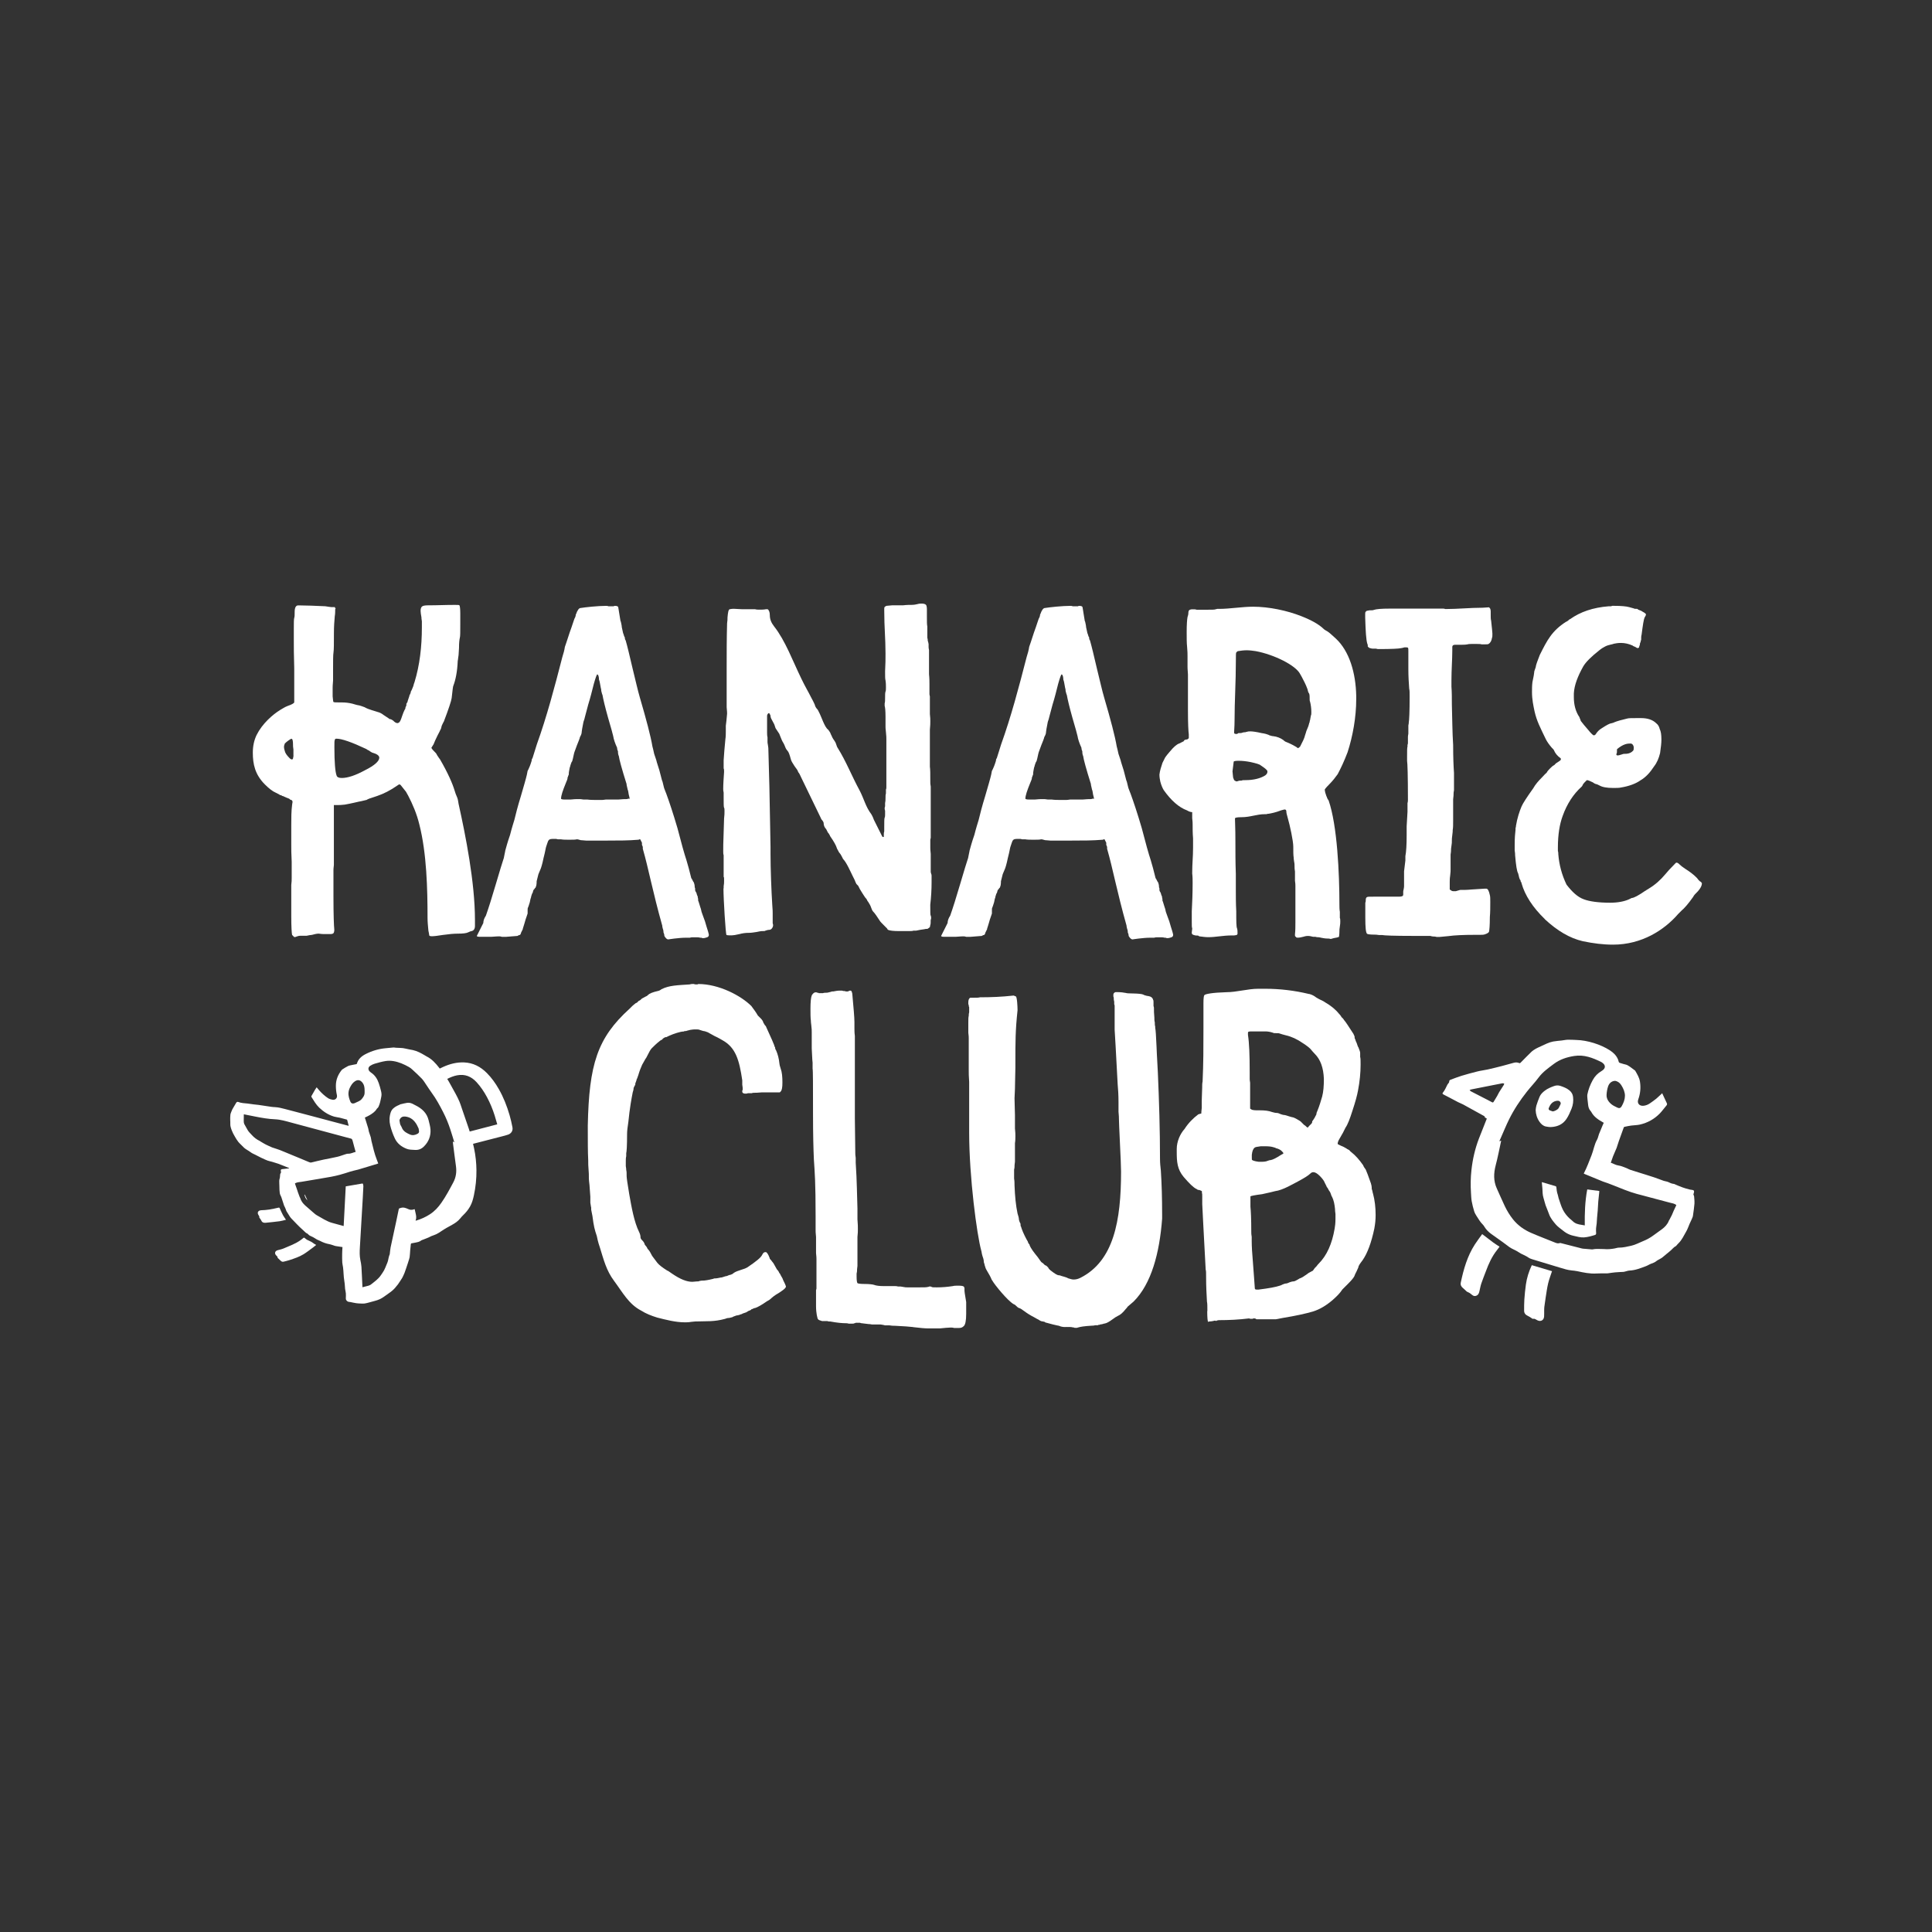 <?xml version="1.0" encoding="UTF-8"?>
<svg id="Layer_1" data-name="Layer 1" xmlns="http://www.w3.org/2000/svg" viewBox="0 0 500 500">
  <rect x="0" y="0" width="500" height="500" fill="#333333" stroke="none"/>
  <defs>
    <style>
      .cls-1 {
        fill: #fff;
      }
    </style>
  </defs>
  <g id="BUu7yB.tif">
    <g>
      <path class="cls-1" d="M88.62,322.74c-.59-.09-1.16-.17-1.73-.26-.11-.02-.22-.05-.32-.08-.43-.13-.85-.32-1.29-.4-.87-.16-1.68-.44-2.45-.86-.3-.16-.65-.24-.93-.43-.56-.38-1.14-.69-1.76-.95-.04-.02-.07-.06-.11-.08-.27-.19-.45-.51-.8-.58-.03,0-.05-.04-.07-.06-.53-.49-1.07-.98-1.59-1.48-.53-.51-1.04-1.04-1.54-1.57-.36-.38-.75-.72-1.03-1.16-.28-.45-.58-.9-.85-1.36-.1-.16-.13-.36-.2-.53-.09-.21-.18-.42-.27-.63-.04-.09-.11-.16-.14-.25-.21-.64-.42-1.29-.63-1.93-.07-.2-.12-.42-.23-.6-.3-.48-.31-1.01-.35-1.54-.03-.36-.02-.73-.03-1.1,0-.2,0-.4-.02-.6-.03-.45-.04-.9.11-1.35.1-.31.06-.66.11-.99.03-.16.12-.32.18-.47.02,0,.04.01.07.02-.03-.17-.07-.34-.08-.52-.03-.28.09-.38.37-.41.59-.05,1.19-.13,1.78-.2,0-.03,0-.06,0-.08-.46-.19-.92-.38-1.38-.56-.47-.19-.95-.39-1.43-.56-.53-.18-1.06-.34-1.6-.5-.39-.11-.8-.18-1.18-.32-.47-.17-.93-.4-1.39-.61-.11-.05-.22-.09-.32-.15-.5-.26-1.01-.51-1.51-.77-.38-.19-.79-.35-1.11-.6-.62-.49-1.38-.77-1.92-1.37-.41-.45-.9-.84-1.29-1.31-.36-.44-.65-.94-.93-1.43-.29-.5-.58-1.02-.78-1.56-.21-.58-.43-1.17-.38-1.81.02-.27-.02-.54-.02-.8,0-.47-.02-.95.04-1.42.04-.33.19-.65.31-.97.06-.16.13-.33.21-.48.25-.45.52-.89.78-1.33.06-.11.14-.21.19-.32.09-.19.33-.32.52-.24.8.32,1.65.33,2.49.42.5.05,1,.14,1.51.21.43.05.86.08,1.28.14,1.11.16,2.22.34,3.34.5.32.05.65.06.97.08.86.05,1.7.26,2.53.48,1.42.36,2.84.75,4.27,1.12,1.29.34,2.57.68,3.86,1.02,1.16.31,2.33.62,3.49.93,1.57.42,3.14.84,4.72,1.25.04,0,.08.01.15.02-.13-.51-.26-1.01-.39-1.5-.01-.05-.08-.1-.13-.11-.6-.17-1.2-.34-1.8-.48-.49-.11-1-.15-1.47-.29-1.47-.44-2.72-1.25-3.83-2.3-.84-.81-1.41-1.81-2.02-2.78-.04-.06-.04-.18,0-.24.3-.54.6-1.07.91-1.6.13-.22.28-.42.44-.66.2.24.38.47.57.69.7.81,1.48,1.53,2.37,2.12.33.21.74.34,1.14.41.79.13,1.33-.46,1.15-1.23-.18-.79-.26-1.59-.26-2.4,0-1.56.57-2.9,1.53-4.09.03-.04.06-.08.1-.1.5-.31.99-.64,1.52-.9.33-.16.72-.19,1.08-.28.06-.02.12-.03.19-.04.28-.05.56-.1.84-.16.06-.01.16-.06.17-.11.34-1.2,1.19-1.95,2.24-2.49,1.63-.84,3.36-1.36,5.19-1.53.67-.06,1.35-.14,2.02-.19.21-.02.42.04.63.06.83.07,1.67,0,2.49.22.64.17,1.3.25,1.94.39,1.1.24,2.08.77,3.04,1.34.16.1.32.21.49.29,1.37.68,2.36,1.78,3.27,2.96.04.06.09.11.14.19.28-.13.56-.27.84-.4,1.74-.79,3.54-1.27,5.47-1.19,2.36.1,4.28,1.12,5.91,2.77,1.21,1.22,2.2,2.61,3.05,4.1,1.23,2.14,2.12,4.42,2.81,6.79.3,1.03.54,2.09.74,3.14.16.84-.28,1.58-1.1,1.88-.56.2-1.15.34-1.73.49-.94.25-1.89.49-2.83.73-.94.24-1.89.49-2.83.73-.56.15-1.12.29-1.71.44.1.42.19.82.28,1.23.39,1.85.58,3.72.6,5.61.02,2.19-.2,4.35-.66,6.49-.22,1.02-.49,2.02-1.01,2.92-.47.82-1.07,1.56-1.77,2.22-.27.26-.52.54-.75.83-.58.72-1.32,1.22-2.11,1.66-.95.52-1.9,1.03-2.8,1.65-.41.28-.82.55-1.27.77-.42.21-.88.33-1.32.51-.26.11-.49.27-.75.37-.48.2-.98.39-1.46.58-.12.05-.26.07-.35.14-.47.4-1.05.48-1.62.6-.29.06-.58.11-.87.16-.15.02-.22.09-.24.24-.05.51-.12,1.01-.16,1.52-.05.61-.06,1.23-.15,1.84-.06.39-.22.77-.34,1.16-.02.06-.03.12-.05.18-.17.5-.33,1-.5,1.5-.13.39-.27.78-.41,1.17-.03.08-.06.16-.1.24-.17.37-.31.75-.52,1.1-.34.57-.73,1.12-1.1,1.68-.14.2-.32.38-.47.57-.42.57-.94,1.03-1.5,1.45-.53.4-1.08.75-1.61,1.15-.73.54-1.53.89-2.41,1.11-.46.12-.92.26-1.38.38-.41.11-.82.23-1.23.29-.34.05-.7.02-1.05.01-.39-.01-.78-.03-1.17-.09-.49-.07-.98-.19-1.47-.29-.08-.02-.16-.03-.23-.03-.39,0-.69-.19-.89-.52-.07-.12-.08-.3-.08-.45,0-.41.05-.83.01-1.23-.03-.4-.15-.78-.2-1.18-.05-.44-.06-.88-.1-1.32-.02-.27-.07-.54-.11-.8-.2-1.14-.17-2.31-.32-3.46-.05-.42-.18-.83-.2-1.25-.04-.75-.04-1.49-.03-2.24,0-.58.05-1.16.08-1.76ZM94.43,289.25c.03.09.06.18.09.27.26.82.52,1.63.76,2.45.09.3.11.63.2.93.14.47.33.93.47,1.4.09.33.11.68.19,1.01.4,1.64.77,3.28,1.39,4.85.12.31.24.62.36.94-.11.04-.17.07-.23.09-.86.26-1.71.52-2.57.78-.83.25-1.67.5-2.5.75-.02,0-.05,0-.07.01-.66.17-1.33.3-1.97.51-1.6.53-3.22,1.01-4.88,1.31-2.55.46-5.1.86-7.65,1.3-.51.09-1.04.08-1.51.32-.09.05-.21.06-.15.22.15.42.3.84.45,1.27.1.29.18.58.28.86.13.38.28.76.42,1.14.06.15.15.28.2.43.23.77.71,1.38,1.29,1.9.67.6,1.35,1.19,2.04,1.78.33.28.65.58,1.03.78,1.28.69,2.48,1.56,3.92,1.94.98.26,1.95.53,2.95.81.18-3.44.36-6.83.54-10.27,1.4-.24,2.85-.49,4.3-.74.05,0,.14.05.15.09.05.21.12.42.11.63-.04.99-.09,1.99-.15,2.98-.25,4.26-.49,8.53-.75,12.79-.07,1.11-.1,2.21.12,3.31.12.58.24,1.16.28,1.75.1,1.6.16,3.2.24,4.8,0,.15.01.3.02.5.53-.14,1.02-.25,1.51-.39.23-.07.47-.15.65-.29.93-.74,1.93-1.42,2.61-2.43.28-.42.59-.83.83-1.28.25-.46.43-.96.63-1.44.13-.32.29-.64.37-.98.14-.58.21-1.17.46-1.72.02-.04.01-.09.02-.14.07-.55.1-1.11.21-1.65.46-2.21.96-4.41,1.43-6.62.24-1.1.46-2.2.69-3.31.01-.06.07-.13.12-.15.44-.17.89-.3,1.36-.18.32.08.64.19.94.34.48.24.96.27,1.46.09.07-.03.15-.04.23-.06.07.33.13.63.21.93.15.64.3,1.28.05,1.92-.01.03,0,.07-.01.12.04,0,.06,0,.08,0,1.3-.38,2.52-.93,3.65-1.67,1.18-.77,2.12-1.79,2.92-2.94,1.17-1.67,2.13-3.48,3.09-5.28.71-1.33.9-2.74.69-4.23-.27-1.91-.5-3.83-.75-5.75-.02-.19-.04-.39-.06-.61.15.08.27.15.39.21-.35-1.14-.68-2.27-1.05-3.38-.5-1.51-1.1-2.99-1.83-4.41-.9-1.76-1.84-3.5-3.02-5.09-.43-.58-.81-1.2-1.22-1.79-.41-.59-.77-1.23-1.25-1.76-.78-.83-1.63-1.59-2.47-2.37-.28-.26-.58-.51-.91-.69-.64-.35-1.28-.69-1.96-.95-1.29-.5-2.65-.81-4.04-.6-.97.15-1.93.43-2.88.7-.39.11-.77.31-1.12.53-.58.36-.63,1-.15,1.48.09.1.2.19.31.26,1.02.66,1.64,1.62,2.03,2.74.22.63.4,1.28.56,1.93.13.5.22,1.01.11,1.54-.11.51-.19,1.03-.33,1.54-.11.41-.25.81-.43,1.18-.1.21-.34.34-.46.54-.41.69-1.06,1.11-1.71,1.52-.41.26-.86.44-1.32.67ZM92.04,298.1c-.12-.43-.24-.84-.35-1.24-.12-.45-.24-.91-.36-1.36-.06-.21-.11-.42-.2-.61-.05-.1-.17-.19-.28-.22-.44-.13-.9-.23-1.34-.35-4.73-1.27-9.46-2.54-14.19-3.81-1.37-.37-2.73-.78-4.16-.84-1.7-.07-3.37-.36-5.03-.69-1-.2-2-.4-3.03-.6,0,.6-.03,1.18-.02,1.76,0,.25.03.53.13.74.25.5.56.97.82,1.47.29.56.76.96,1.17,1.42.57.64,1.25,1.14,2.02,1.51.09.05.17.11.26.17.44.26.87.53,1.32.76.49.25,1,.46,1.5.69.06.03.13.06.2.08.63.21,1.26.4,1.88.63.44.16.87.35,1.3.53,1.25.52,2.5,1.03,3.75,1.55.82.34,1.64.7,2.47,1.03.22.09.44.2.71.12.49-.13.99-.25,1.49-.36.55-.13,1.1-.27,1.66-.38,1.18-.24,2.37-.45,3.54-.72.66-.15,1.29-.41,1.94-.61.28-.09.58-.2.86-.19.71.03,1.3-.34,1.95-.47ZM115.75,279.23c.16.26.31.5.45.75.59,1.05,1.18,2.1,1.75,3.16.35.65.68,1.32.97,2,.22.51.38,1.05.56,1.58.62,1.8,1.23,3.6,1.85,5.4.08.24.16.48.23.72,2.39-.62,4.75-1.24,7.13-1.86-.23-.79-.44-1.54-.67-2.29-.52-1.65-1.18-3.25-2-4.77-.75-1.39-1.62-2.69-2.69-3.86-1.37-1.48-3.01-2.15-5.03-1.77-.89.17-1.71.5-2.54.92ZM91.99,285.4c.58-.27,1.21-.46,1.64-.99.36-.45.71-.9.73-1.5.01-.4.01-.8-.02-1.2-.04-.5-.15-.99-.46-1.42-.5-.69-1.16-1.03-2.03-.45-.58.38-.93.94-1.24,1.53-.23.44-.38.91-.42,1.41-.07.85.2,1.63.52,2.39.15.36.54.5.91.38.13-.04.25-.1.38-.14Z"/>
      <path class="cls-1" d="M81.84,322.18c-.31.25-.59.5-.9.72-.78.57-1.55,1.18-2.37,1.69-1.12.69-2.38,1.1-3.62,1.51-.51.17-1.03.29-1.55.42-.3.08-.54-.03-.76-.24-.24-.24-.49-.47-.74-.71-.02-.02-.05-.03-.05-.05.03-.33-.25-.48-.43-.68-.42-.49-.26-1.1.45-1.29.52-.14,1.06-.25,1.55-.46,1.49-.65,3.04-1.18,4.37-2.15.23-.17.47-.34.68-.53.15-.13.28-.13.4-.01.41.42.94.64,1.47.87.36.15.67.42,1,.64.15.09.3.17.48.27Z"/>
      <path class="cls-1" d="M74,315.68c-.56.13-1.08.3-1.61.37-1.2.16-2.4.28-3.61.4-.4.04-.81,0-1.06-.4-.08-.14-.15-.28-.23-.42-.06-.1-.12-.19-.19-.27-.12-.13-.24-.24-.18-.45.02-.06-.05-.14-.08-.21-.06-.11-.12-.21-.18-.31-.35-.58-.06-1.14.75-1.18.69-.03,1.38-.07,2.06-.18.81-.12,1.61-.32,2.41-.49.15-.03.23-.02.3.13.27.6.53,1.2.84,1.79.18.35.43.67.65,1.01.04.06.07.12.14.22Z"/>
      <path class="cls-1" d="M103.49,285.82c.63-.14,1.25-.32,1.89-.41.58-.09,1.14.1,1.65.39.15.09.31.16.47.24,1.66.82,2.96,1.97,3.42,3.86.19.8.43,1.6.49,2.41.11,1.7-.48,3.18-1.68,4.38-.63.64-1.39.97-2.34.91-.73-.05-1.47-.02-2.17-.3-1.35-.54-2.43-1.36-3.06-2.73-.5-1.07-.89-2.18-1.17-3.31-.27-1.12-.24-2.26.12-3.36.27-.84.92-1.34,1.68-1.72.24-.12.48-.21.72-.32,0-.01,0-.03,0-.04ZM108.34,292.06c-.18-.38-.3-.65-.44-.91-.66-1.19-1.58-2.04-3.01-2.19-.3-.03-.58,0-.86.12-.33.15-.7.67-.63.97.1.43.07.89.35,1.29.17.24.25.55.4.81.44.76,1.2,1.13,1.95,1.46.66.29,1.35.16,1.98-.2.23-.13.39-.33.37-.6-.01-.29-.09-.57-.12-.75Z"/>
      <path class="cls-1" d="M78.88,309.15c.23.5.46,1,.7,1.5-.48-.38-.65-.92-.8-1.45.04-.01.07-.03.11-.04Z"/>
    </g>
  </g>
  <g>
    <path class="cls-1" d="M438.27,309.19c.06.14.15.28.16.43.05.63.13,1.27.09,1.9-.06.93-.22,1.86-.34,2.78-.03.22-.05.45-.12.65-.12.33-.28.65-.42.97-.11.24-.23.46-.33.7-.31.7-.54,1.44-.92,2.09-.63,1.06-1.11,2.22-2.03,3.08-.21.2-.39.43-.58.65-.01.01-.03.03-.04.04-.63.29-1.01.89-1.54,1.3-.69.52-1.31,1.13-1.99,1.65-.38.29-.84.49-1.26.74-.09.05-.18.11-.26.18-.4.35-.89.52-1.38.7-.47.17-.89.47-1.36.64-1.37.51-2.74,1.07-4.24,1.13-.4.02-.8.18-1.2.27-.1.02-.21.06-.31.07-.74.04-1.48.06-2.22.13-.63.06-1.26.16-1.9.25-.11.01-.21.01-.32.01-.86,0-1.72-.02-2.57.03-1.71.11-3.36-.24-5.01-.6-.47-.1-.96-.14-1.44-.19-1.03-.1-2.01-.41-2.99-.71-2.28-.68-4.56-1.37-6.84-2.07-.33-.1-.67-.2-.99-.34-.24-.11-.45-.28-.68-.42-.29-.16-.57-.32-.87-.45-.51-.23-1-.48-1.47-.8-.51-.35-1.11-.59-1.66-.88-.2-.11-.4-.23-.59-.36-.59-.43-1.16-.88-1.75-1.3-.99-.72-2-1.41-2.99-2.13-.7-.51-1.31-1.12-1.76-1.87-.12-.2-.25-.4-.42-.56-.67-.65-1.11-1.46-1.62-2.23-.25-.38-.47-.79-.6-1.22-.25-.84-.48-1.69-.63-2.55-.13-.71-.14-1.44-.19-2.17-.13-1.98-.1-3.96.12-5.93.31-2.8.93-5.52,1.94-8.15.63-1.63,1.28-3.24,1.92-4.86.04-.09.07-.18.12-.29-.12-.07-.24-.13-.34-.21-.09-.07-.28-.09-.19-.3.01-.02-.11-.12-.18-.16-1.81-1-3.61-2-5.42-2.99-.43-.23-.9-.39-1.34-.62-.73-.37-1.45-.77-2.18-1.15-.51-.27-1.03-.53-1.54-.8-.31-.17-.37-.28-.15-.54.5-.61.78-1.33,1.13-2.01.09-.17.24-.31.35-.47.06-.08.12-.19.12-.28-.02-.28.11-.45.35-.53.93-.34,1.86-.72,2.81-1.01,1.39-.42,2.78-.8,4.19-1.15.86-.21,1.75-.31,2.62-.5,1.25-.28,2.5-.59,3.74-.91,1.02-.26,2.02-.55,3.03-.83.47-.13.93-.1,1.37.08.18.07.26.02.37-.1.91-.92,1.8-1.84,2.73-2.74.72-.7,1.63-1.1,2.54-1.51,1.02-.46,2.02-1.01,3.13-1.22.74-.14,1.5-.18,2.25-.27.54-.06,1.07-.19,1.61-.2.75-.02,1.51.05,2.26.07,2.73.07,6.19,1.14,8.52,2.64.94.6,1.73,1.34,2.17,2.4.09.21.12.45.2.66.04.09.14.18.24.22.32.11.66.2.99.3.33.1.68.14.98.29.37.18.7.44,1.04.68.28.19.54.4.81.61.06.05.14.08.18.14.51.89,1.06,1.77,1.23,2.8.26,1.58.11,3.14-.43,4.64-.36,1,.28,1.72,1.29,1.65.65-.05,1.22-.28,1.75-.65.55-.39,1.1-.76,1.62-1.19.51-.42.98-.91,1.53-1.41.41.87.81,1.74,1.21,2.6.1.21.05.39-.11.58-.56.65-1.06,1.37-1.65,1.99-1.45,1.51-3.21,2.49-5.25,2.95-.72.16-1.48.15-2.22.25-.6.08-1.2.21-1.79.34-.08.02-.15.19-.19.3-.41,1.12-.81,2.24-1.21,3.36-.19.54-.35,1.08-.53,1.62,0,.03-.01.06-.02.08-.28.67-.57,1.35-.86,2.02-.03.07-.07.14-.09.21-.19.54-.38,1.08-.59,1.68.64.2,1.24.62,1.98.72.33.04.66.15.98.25.4.14.8.3,1.19.46.28.12.55.29.84.39.73.25,1.47.47,2.21.7,1.32.42,2.64.81,3.96,1.25.82.27,1.63.6,2.45.89.24.09.51.13.76.19.13.03.27.06.39.11.52.25,1.03.49,1.62.54.08,0,.16.06.24.1,1.26.56,2.54,1.06,3.88,1.36.2.05.4.08.6.09.38.04.52.23.43.61-.05.2-.11.39-.16.59h.1ZM388.49,295.19c-.01.09-.01.14-.02.18-.45,2.06-.84,4.14-1.38,6.18-.54,2.06-.61,4.05.28,6.02.69,1.52,1.35,3.05,2.06,4.55.58,1.22,1.28,2.37,2.12,3.43,1.27,1.59,2.89,2.74,4.73,3.53,2.05.89,4.15,1.68,6.22,2.52.41.17.81.25,1.24.09.06-.02.13,0,.19.02,1.83.47,3.65.93,5.48,1.4.1.03.21.04.32.05.73.06,1.46.12,2.19.18.08,0,.16.02.23,0,.75-.16,1.5-.12,2.25-.1.25,0,.5,0,.75.02.93.09,1.85,0,2.77-.17.36-.07.72-.21,1.07-.2,1.1,0,2.15-.27,3.21-.5,1.05-.24,2-.77,2.99-1.17.95-.38,1.82-.85,2.64-1.45.76-.56,1.53-1.09,2.28-1.65.78-.58,1.44-1.27,1.79-2.2.04-.11.12-.2.18-.3.21-.4.42-.8.62-1.21.17-.36.3-.73.46-1.09.22-.49.46-.97.68-1.44-.51-.44-1.12-.48-1.68-.63-2.85-.76-5.71-1.5-8.56-2.27-2.09-.57-4.07-1.43-6.08-2.22-.49-.2-.98-.39-1.48-.57-.42-.15-.86-.27-1.28-.44-1.54-.63-3.08-1.27-4.62-1.9-.09-.04-.17-.08-.26-.12.03-.08.05-.14.08-.19.76-1.47,1.32-3.03,1.93-4.56.53-1.33.71-2.77,1.43-4.04.25-.44.32-.97.5-1.44.28-.72.59-1.43.89-2.15.11-.26.22-.51.34-.77-.08-.05-.14-.09-.2-.12-1.23-.69-2.4-1.45-3.07-2.77-.03-.05-.07-.09-.11-.13-.45-.48-.61-1.06-.67-1.7-.04-.47-.12-.94-.16-1.41-.03-.41-.1-.84-.02-1.24.26-1.29.74-2.51,1.38-3.68.55-1.02,1.31-1.78,2.3-2.36,1.12-.65,1.12-1.57.01-2.26-.02-.01-.03-.02-.05-.03-2.23-1.11-4.5-2-7.07-1.59-1.9.3-3.69.88-5.24,2.04-1.42,1.07-2.88,2.08-3.96,3.54-.93,1.26-2.04,2.4-3.01,3.63-1.8,2.27-3.39,4.68-4.67,7.28-.73,1.48-1.35,3.02-2.02,4.53-.15.34-.3.68-.47,1.07.18-.07.31-.13.48-.19ZM420.54,283.65c0-1.01-.38-1.9-.91-2.74-.27-.43-.61-.81-1.09-1.02-.22-.1-.48-.19-.71-.16-.9.12-1.44.72-1.69,1.53-.21.66-.32,1.36-.36,2.05-.06,1.05.51,1.86,1.28,2.49.44.36,1,.59,1.51.85.46.24.85.13,1.11-.34.46-.82.84-1.68.84-2.66ZM389.3,280.51c-.07-.05-.13-.13-.2-.14-.12-.02-.25-.01-.37,0-.92.18-1.84.36-2.75.54-1.75.35-3.51.69-5.26,1.04-.14.03-.26.12-.39.18.12.1.22.24.35.31,1.42.74,2.85,1.47,4.28,2.2.4.2.79.41,1.18.62.18.1.31.05.41-.11.31-.51.63-1.02.93-1.54.18-.32.32-.66.51-.97.36-.59.75-1.17,1.13-1.76.07-.1.11-.22.19-.38Z"/>
    <path class="cls-1" d="M383.6,319.39c.96.73,1.9,1.47,2.85,2.17.52.38,1.07.71,1.63,1.09-.24.31-.43.58-.63.84-1.34,1.67-2.2,3.59-2.93,5.58-.38,1.02-.8,2.03-1.15,3.07-.22.65-.33,1.34-.49,2.01-.11.47-.25.92-.74,1.15-.33.16-.67.15-.97-.04-.27-.17-.51-.41-.78-.6-.14-.1-.32-.16-.48-.25-.12-.06-.25-.1-.35-.19-.32-.28-.6-.6-.93-.86-.48-.38-.71-.84-.58-1.45.73-3.45,1.69-6.82,3.62-9.82.58-.9,1.24-1.76,1.86-2.63.03-.05.08-.08.06-.07Z"/>
    <path class="cls-1" d="M396.41,327.42c1.77.53,3.54,1.05,5.25,1.56-.35,1.07-.75,2.09-1,3.14-.29,1.23-.45,2.49-.65,3.74-.13.79-.24,1.59-.34,2.38-.04.32-.03.64-.04.96,0,.51.01,1.02-.02,1.53-.07.92-.81,1.36-1.65,1-.23-.1-.44-.25-.66-.35-.13-.06-.3-.12-.43-.08-.17.05-.26,0-.39-.09-.35-.24-.7-.49-1.08-.66-.61-.28-.97-.7-.96-1.38.01-.96-.01-1.92.06-2.87.09-1.29.22-2.59.4-3.87.24-1.73.77-3.39,1.53-5Z"/>
    <path class="cls-1" d="M410.14,317.14c-.04-3.13.05-6.23.64-9.32,1.02.13,2.05.27,3.09.4.01.06.03.09.03.13-.09.88-.2,1.76-.27,2.64-.06.76-.08,1.53-.14,2.29-.05.63-.12,1.25-.17,1.88-.04.5-.05,1-.1,1.5-.04.41-.14.82-.16,1.24-.03.41-.01.83.02,1.24.02.26-.1.43-.35.49-.43.11-.84.27-1.27.36-.5.11-1,.22-1.51.25-.95.06-1.85-.23-2.77-.43-.65-.14-1.24-.38-1.8-.71-.3-.17-.58-.38-.85-.6-.64-.52-1.36-.99-1.89-1.61-.69-.82-1.4-1.65-1.76-2.71-.26-.76-.61-1.5-.88-2.26-.21-.62-.34-1.27-.54-1.89-.26-.81-.24-1.64-.29-2.47-.03-.52-.09-1.03-.15-1.63,1.26.37,2.43.71,3.61,1.07.07.02.15.14.15.22.06.67.14,1.34.37,1.98.1.28.13.59.21.87.17.54.35,1.08.54,1.61.17.47.34.95.57,1.39.44.86,1.03,1.61,1.74,2.27.26.24.55.43.79.68.64.66,1.47.86,2.33.97.25.03.49.09.79.14Z"/>
    <path class="cls-1" d="M397.43,287.27c.06-.38.07-.78.18-1.14.24-.77.52-1.54.83-2.28.28-.68.81-1.17,1.39-1.61.71-.54,1.53-.87,2.35-1.17.54-.2,1.09-.22,1.65-.04.84.28,1.66.6,2.35,1.17.53.44.85.99.93,1.69.12,1.04,0,2.05-.39,3.02-.37.92-.76,1.84-1.32,2.67-.92,1.38-2.26,1.98-3.85,2.09-.49.03-.99-.03-1.47-.13-.73-.15-1.24-.64-1.66-1.23-.64-.91-.95-1.92-.99-3.03ZM401.81,287.64c.52-.05,1.3-.44,1.56-.86.19-.3.31-.65.48-.97.22-.4-.15-.89-.57-.93-.23-.02-.47.01-.69.07-.95.25-1.43.97-1.77,1.81-.1.24,0,.49.26.6.24.1.48.18.73.26Z"/>
  </g>
  <g>
    <path class="cls-1" d="M75.6,241.99c-.11-.45-.22-2.12-.22-4.91v-8.04c.11-.78.11-1.34.11-1.79v-4.24c-.11-2.01-.11-3.35-.11-4.36v-5.03c0-1.9,0-3.69.22-5.36,0-.22.11-.56.11-.67,0-.34-.11-.56-.67-.67q0-.11-.22-.22c-.34-.11-.45-.22-.56-.22-.22-.11-.56-.22-1.01-.45-.11,0-.22,0-.45-.22-.33,0-.45-.11-.56-.22l-.89-.45c-.78-.33-1.67-1.01-2.79-2.12-2.57-2.57-3.13-5.25-3.13-8.26,0-1.67.34-3.24,1-4.58,1.45-2.9,4.13-5.25,6.14-6.48.45-.22,1-.67,1.9-1.01,1.01-.33,1.56-.67,1.68-.89v-8.82c-.11-3.35-.11-5.7-.11-7.15v-3.02c0-1.56,0-2.57.11-2.9.11-.33.11-.78.11-1.56,0-1.12.34-1.67.89-1.67h.34c1.56,0,4.36.11,6.7.22.78.11,1.34.22,1.56.22h.89l.11.22c0,.11.11.11.11.22l-.11.11c0,.56,0,1.23-.11,1.79-.11,1.23-.22,2.68-.22,4.36,0,2.68,0,4.36-.11,5.02-.11.67-.11,2.23-.11,4.69v2.57c-.11,1.23-.11,1.79-.11,1.9v2.23c.11.89.11,1.34.22,1.45.11.11.78.11,2.23.11.89,0,1.79.11,2.68.33.45.11,1,.34,1.79.45.33.11.78.22,1.34.45.56.34,1.23.56,1.9.78.67.22,1.12.33,1.45.45.45.11,1.01.33,1.56.78l1.34.89c.11.11.22.22.56.22.34.22.45.22.56.33.45.45.78.67,1.12.67.11,0,.22,0,.33-.11.33-.11.56-.67.89-1.68.22-.67.45-1.23.67-1.67.11-.11.22-.33.22-.67.22-.33.22-.45.22-.56v-.34c.11,0,.11-.22.22-.33.11-.11.11-.22.11-.33l.45-1.34c0-.11,0-.22.11-.33s.11-.34.22-.45c0-.11,0-.33.11-.45l.22-.45c.34-.78.45-1.12.45-1.23s.11-.34.22-.67c1.34-4.36,1.9-9.16,1.9-14.18v-1.56c-.11-.56-.11-.89-.11-1.01-.11-.67-.22-1.23-.22-1.67,0-.56.11-.89.34-1.12.22-.22.78-.33,1.56-.33,2.57,0,4.36-.11,6.92-.11.78,0,1.12,0,1.23.11.11.11.22.89.22,2.12v2.68c0,2.01,0,3.24-.11,3.57-.11.45-.22,1.34-.22,2.68l-.11,1.79c-.11.56-.11,1.12-.22,1.56-.11,2.79-.56,4.91-1.12,6.37-.11.11-.22,1.23-.45,3.24-.11.78-.78,2.79-2.01,6.03-.11.22-.34.56-.56,1.12-.11.56-.22.89-.33,1.01-.11.22-.34.78-.78,1.56-.45.89-.78,1.67-1,2.23l-.56.89c0,.11.22.45.67.89.34.33.67.67.78,1.01.11.11.33.56.78,1.12,2.01,3.46,3.24,6.25,3.8,8.15.11.45.34,1.01.67,1.79.22.56.22,1.12.33,1.56,1.79,8.04,4.24,20.32,4.24,30.04v1.56c0,.78-.34,1.23-.89,1.34-.11,0-.45.11-.89.33s-1.34.33-2.68.33c-1.01,0-2.23.11-3.8.33-1.34.22-2.34.34-2.9.34-.45,0-.67-.11-.67-.22,0-.22-.11-.67-.22-1.23-.11-1.23-.22-2.23-.22-3.24,0-7.59-.22-16.75-2.12-24.23-.67-2.79-1.79-5.36-2.9-7.48-.11-.22-.34-.56-.56-1-.11-.11-.56-.67-1.34-1.68-.11-.11-.22-.22-.34-.22s-.34.11-.45.22c-1.9,1.34-3.69,2.23-5.36,2.79l-1.34.45c-.11,0-.22.11-.67.22-.22.11-.56.22-.67.33-.56.11-1.23.33-2.01.45-.56.11-1.79.45-3.69.78-.89.11-1.45.11-2.01.11h-.78v15.52c-.11.78-.11,1.23-.11,1.34v6.81c0,4.69.11,7.59.22,8.6,0,.45-.11.78-.22.89-.11.11-.34.22-.67.22h-2.01c-.56,0-.89-.11-1.23-.11s-.67.11-.78.11l-.89.22c-.33,0-.78.11-1.34.22h-1.56c-.45,0-.78.11-1.12.22-.11.11-.33.11-.45.11s-.22,0-.22-.11l-.45-.45ZM75.94,195.42v-1.45c-.11-.56-.11-1.01-.11-1.34,0-.78-.11-1.23-.22-1.34,0,0-.11-.11-.22-.11,0,0-.11.11-.22.11-.89.56-1.34,1.01-1.45,1.12-.11.33-.22.56-.22.89s.11.78.22,1.12c.11.45.45,1.01,1.23,1.79.22.22.45.33.56.33.22,0,.33-.11.33-.33.11-.33.11-.56.11-.78ZM95.59,194.3c-.45-.22-.67-.33-.78-.45-3.8-1.79-6.37-2.68-7.71-2.68-.33,0-.45.11-.45.34-.11.11-.11.78-.11,1.9,0,3.91.22,6.37.56,7.26.11.45.56.67,1.34.67,1.56,0,3.57-.67,6.03-2.01,2.46-1.23,3.69-2.35,3.69-3.24,0-.56-.67-1-1.9-1.34-.11-.11-.45-.22-.67-.45Z"/>
    <path class="cls-1" d="M129.88,242.44c-.34-.11-.56-.11-.67-.11s-.78,0-2.01.11h-3.13c-.45,0-.67-.11-.67-.22l1.12-2.23.56-1.12c0-.56.22-1.23.67-1.9.67-1.9,1.56-4.69,2.57-8.15,1.01-3.46,1.68-5.58,1.9-6.25.11-.22.22-.67.33-1.34.11-.56.22-1.01.22-1.12.22-.78.56-2.12,1.23-4.02.45-1.79.89-3.13,1.12-3.91.34-1.45.89-3.57,1.68-6.14.78-2.68,1.34-4.58,1.56-5.58.11-.78.22-1.12.34-1.23.22-.45.56-1.23.89-2.34,0-.34.11-.56.22-.67.45-1.34.78-2.57,1.12-3.57,2.57-7.15,4.58-14.74,6.59-22.56.33-1.01.56-1.9.67-2.68.11-.34.56-1.56,1.23-3.69.78-2.12,1.12-3.35,1.23-3.57l.11-.22c.11-.11.11-.33.22-.56,0-.11,0-.34.11-.45.33-1,.78-1.56,1.12-1.56,1.34-.22,4.58-.56,6.59-.56.22,0,.45,0,.67.11h1.34c.11-.11.22-.11.33-.11.56,0,.89.11.89.56,0,.11.11.45.22,1.34l.33,2.01c.11.11.11.34.22.78s.11.67.11.78l.34,1.56c.22.45.22.89.45,1.12,0,.45.11.67.22.78.45,1.56,1.01,3.91,1.79,7.26.78,3.13,1.34,5.7,1.9,7.59,1.67,5.7,2.79,9.94,3.24,12.62.11.33.22.89.45,1.9.34.89.45,1.45.56,1.67.11.56.45,1.45.78,2.57.34,1.34.56,2.12.67,2.57.11.22.22.56.33,1.12.11.56.22.78.22.89.22.67.45,1.12.56,1.45.78,2.12,1.79,5.14,2.9,8.93,1.01,3.91,1.79,6.7,2.35,8.38.33,1.12.78,2.68,1.23,4.58.11.11.22.33.33.56s.22.45.34.56c.11.33.22.67.22,1.23l.11.34v.45c0,.11.11.34.33.67.11.45.22.78.33.89,0,.11,0,.33.11.67,0,.33,0,.56.11.67.22.67.33,1.12.45,1.45.11.22.22.67.33,1.23.22.56.45,1.34.89,2.46.22.89.56,1.79.78,2.57.11.45.22.78.22.89,0,.33-.11.56-.45.67-.34.11-.67.22-1.01.22-.11,0-.33,0-.45-.11h-.33c-.34-.11-.67-.11-1.23-.11h-.67c-.11,0-.45,0-.78.11h-1.01c-1.01,0-2.01.11-3.02.22-1.01.11-1.45.22-1.56.22-.33,0-.67-.33-1-.89,0-.11,0-.45-.22-.89,0-.45-.11-.89-.22-1.12-.11-.45-.11-.56-.11-.67-2.46-8.71-3.57-14.85-5.03-19.88v-.45c0-.11-.11-.34-.22-.56v-.56l-.45-.89h-.22s-.11.11-.22.11c-2.57.22-5.25.22-8.04.22h-5.58c-.33,0-.89-.11-1.34-.11-.67-.22-.89-.22-1.01-.22-.33.11-1,.11-2.01.11-.78,0-1.56,0-2.12-.11h-.78c-.33-.11-.56-.11-.67-.11-1.01,0-1.45,0-1.68.34-.22.11-.45,1.12-.67,1.67-.11.22-.22,1.23-.67,2.9-.34,1.68-.67,2.68-.78,2.9l-.56,1.34c-.11.33-.22,1.01-.45,1.79,0,.78-.11,1.34-.22,1.45,0,.11,0,.22-.22.34,0,.11-.22.33-.34.45l-.11.22c-.11.34-.11.56-.22.67-.11.11-.11.22-.22.56-.11.22-.11.33-.11.45-.11.22-.22.67-.34,1.34-.22.67-.34,1.12-.45,1.34-.11.11-.11.45-.11.78v.78l-.34,1.01c-.11.22-.22.67-.45,1.45-.11.33-.22.78-.45,1.45,0,.11,0,.22-.11.34l-.22.45-.11.22c-.11.45-.22.67-.56.67l-.22.11c-.11.11-.22.11-.33.11l-2.79.22h-1.12ZM162.93,206.59v-.11l-.22-.89c-.11-.56-.11-.89-.22-1.12-.11-.22-.11-.56-.22-.89-.11-.33-.11-.56-.11-.67-1.23-3.91-1.9-6.37-2.01-7.26-.11-.22-.22-.56-.22-1.23-.22-.45-.22-.78-.22-.89-.56-1.23-.89-2.23-1.01-3.02-.11-.56-.56-2.12-1.34-4.8-.78-2.79-1.23-4.69-1.45-5.92-.11-.11-.11-.34-.22-.67s-.11-.67-.11-.78c-.11-.22-.11-.56-.22-1.01-.11-.45-.11-.89-.34-1.45,0-.56-.11-.78-.11-.89-.11-.33-.22-.45-.34-.45s-.45.89-.89,2.46c-.45,1.79-.89,3.57-1.45,5.36-.56,2.01-.78,3.02-.89,3.35,0,.11-.11.45-.34,1.12-.11.56-.22,1.23-.34,1.79l-.11.78c0,.34-.11.78-.45,1.34-.11.56-.45,1.23-.78,2.12-.33,1.01-.67,1.68-.78,2.23-.22,1-.33,1.56-.45,1.9-.11.11-.22.33-.33.67-.11.33-.22.67-.22.78-.11.11-.11.45-.22.89-.11.45-.11.78-.11.89s0,.33-.11.45c-.11.22-.11.45-.22.56v.22c0,.11-.11.45-.45,1.23-.78,1.9-1.23,3.24-1.23,4.02,0,.11.34.22.89.22h1.56c.89-.11,1.56-.11,2.12-.11.34,0,.67,0,1.23.11h1c.78.11,1.68.11,2.68.11h.89c.22,0,.67,0,1.23-.11h3.24c1.01-.11,1.68-.11,2.01-.11.11,0,.33,0,.56-.11h.45l-.11-.11Z"/>
    <path class="cls-1" d="M187.28,229.93v-.56c.11-.56.11-1.01.11-1.34v-.56c0-.22,0-.45-.11-.56v-5.58c-.11-.33-.11-.67-.11-1.01,0-.78,0-2.46.11-4.91l.11-3.57c.11-.78.11-1.45.11-1.9s0-.78-.11-.89c-.11-.22-.11-1.12-.11-2.57v-1.34c-.11-.45-.11-.78-.11-1.01,0-1.23.11-2.68.22-4.36,0-.45,0-.78-.11-.89v-2.12c.11-1.45.22-3.35.45-5.47.11-.67.11-1.34.11-2.01v-1.45c.11-.78.22-1.79.33-3.13,0-.11,0-.67-.11-1.68v-9.94c0-4.02,0-7.82.11-11.73.11-.67.11-1.23.11-1.56.11-1.23.22-2.01.56-2.12.45-.11.78-.11,1.12-.11.67,0,1.34.11,2.12.11h3.35c.33.11.78.11,1.23.11s1.01,0,1.56-.11h.45c.34.22.56.78.56,1.56,0,1.01.34,1.9,1.12,2.9,2.9,3.69,4.8,8.93,7.04,13.51,1.01,2.12,1.67,3.13,2.68,5.14.22.33.45.89.78,1.56.11.56.45,1.01.78,1.34l.34.67c.56,1,1.45,3.91,2.34,4.47.45.56.67,1,.67,1.12l.33.67c0,.11.11.22.34.67.22.22.34.56.45.67.11.11.22.45.34.78.11.33.22.67.33.78,2.23,3.57,3.69,7.37,5.7,11.06,1.12,2.12,1.56,4.24,3.02,6.14.34.56.56,1.12.67,1.45l2.12,4.24c.11.22.22.22.34.22,0,0,.11,0,.11-.11v-.45c0-.22,0-.56.11-.89v-1c0-1.45,0-2.35.11-2.57s.11-.56.11-.78v-1.01c-.11-.33-.11-.45-.11-.56s0-.34.11-.56v-.89c.11-.45.11-.89.11-1.23,0-.45,0-.89.11-1.23v-1c.11-.22.11-.45.11-.56v-12.4c0-.34,0-1.01-.11-1.9-.11-.78-.11-1.34-.11-1.56v-2.46c0-1.56-.11-2.46-.22-2.79v-.67c.11-.22.11-.78.11-1.56,0-.67,0-1.12.11-1.45.11-.22.11-.67.11-1.12s0-1.12-.11-1.79c-.11-.33-.11-1.12-.11-2.35.11-1.79.11-3.24.11-4.58,0-4.13-.33-6.59-.33-11.28,0-.45,0-.67.11-.78.22-.22.45-.33.78-.33l1.23-.11h2.79c.89-.11,1.67-.11,2.23-.11s1.12-.11,1.56-.22c.34-.11.67-.11,1-.11.56,0,.89.11,1.12.34.11.11.22.56.22,1.12v1.9c0,1.23,0,2.12.11,2.57v2.9c.11.33.11.56.11.78l.11.33.11.56v.67c0,.11,0,.45.11.89v6.25c.11,1,.11,1.9.11,2.57v2.46c0,.11,0,.34.11.67v4.58c.11.78.11,1.45.11,1.9s0,1.12-.11,2.12v9.6c.11.67.11,2.01.11,4.02,0,.22,0,.56.11,1.12v13.29c-.11.33-.11.45-.11.56v2.01c0,.11,0,.67.11,1.56v4.58c0,.11,0,.22.11.56.11.22.11.45.11.56v1.67c0,1.9-.11,3.8-.34,5.81,0,1.79,0,2.68.11,2.79,0,0,.11.22.11.56,0,.11,0,.34-.11.56,0,.67,0,1.12-.11,1.34l-.11.56c-.11,0-.22.22-.34.22-.11.22-.45.22-.78.22-.33.11-.78.11-1.34.22l-1.12.22h-.67c-.22.11-.67.11-1.45.11h-2.23c-1.45,0-2.46-.11-2.9-.33l-.11-.11-.11-.22-.78-.78c-.56-.56-1.01-1.01-1.12-1.23-.67-1.01-1.23-1.9-1.79-2.46-.11-.11-.34-.56-.56-1.23-.11-.33-.34-.67-.67-1.23-.11-.11-.22-.22-.33-.56-.22-.33-.33-.45-.45-.56-.45-.67-1.01-1.56-1.34-2.12l-.45-.89-.45-.45-.11-.22c-.11-.22-.22-.45-.33-.78l-.56-1.12c-.56-1.12-1.56-3.46-2.46-4.36l-.34-.67c-.22-.45-.45-.78-.67-1.01-.11-.11-.22-.45-.56-1.01-.22-.78-.78-1.79-1.79-3.24,0-.11-.11-.22-.22-.45s-.22-.33-.34-.45l-.45-.89c-.45-.45-.67-1.01-.67-1.67-.11-.22-.11-.34-.22-.45-.22-.22-.45-.56-.56-.89-1.68-3.46-3.24-6.7-5.03-10.39-.22-.56-.45-.89-.56-1.12-.11-.11-.22-.22-.33-.56,0-.11-.11-.22-.33-.56-.22-.33-.45-.56-.56-.78-.45-.67-.78-1.23-.89-1.67-.33-1.23-.56-1.9-.89-2.23-.22-.22-.33-.45-.45-.67-.22-.56-.45-1.12-.67-1.45-.22-.33-.45-.89-.67-1.45-.22-.56-.33-.89-.45-1l-.67-1.01c-.11-.11-.22-.34-.34-.78-.11-.45-.33-.78-.45-1.01-.45-.78-.67-1.23-.67-1.56,0-.22-.11-.45-.22-.56,0-.11-.11-.22-.22-.22-.22,0-.45.45-.45.67v4.36c0,.33,0,.78.11,1.23v1.12c0,.11,0,.45.11.89.11.56.11.89.11,1.01.22,6.7.33,12.28.45,19.43,0,2.12.11,3.8.11,5.92v1.79c0,3.8.22,9.6.45,13.18.11,1.23.11,1.9.11,2.23v2.46c0,.22.11.33.11.56,0,.45-.22.78-.45,1.01-.11.11-.33.22-.56.22-.34,0-.67.11-1,.22-.11.11-.45.11-1.01.11-.22,0-.67.11-1.23.22-.78.11-1.34.22-1.9.22-1.01,0-1.79.11-2.57.33-.89.22-1.68.33-2.01.33s-1.23,0-1.34-.11c-.22-.22-.78-9.27-.78-12.06Z"/>
    <path class="cls-1" d="M250.04,242.44c-.34-.11-.56-.11-.67-.11s-.78,0-2.01.11h-3.13c-.45,0-.67-.11-.67-.22l1.12-2.23.56-1.12c0-.56.22-1.23.67-1.9.67-1.9,1.56-4.69,2.57-8.15,1.01-3.46,1.68-5.58,1.9-6.25.11-.22.22-.67.33-1.34.11-.56.22-1.01.22-1.12.22-.78.56-2.12,1.23-4.02.45-1.79.89-3.13,1.12-3.91.34-1.45.89-3.57,1.68-6.14.78-2.68,1.34-4.58,1.56-5.58.11-.78.22-1.12.34-1.23.22-.45.56-1.23.89-2.34,0-.34.11-.56.22-.67.45-1.34.78-2.57,1.12-3.57,2.57-7.15,4.58-14.74,6.59-22.56.33-1.01.56-1.9.67-2.68.11-.34.56-1.56,1.23-3.69.78-2.12,1.12-3.35,1.23-3.57l.11-.22c.11-.11.11-.33.22-.56,0-.11,0-.34.11-.45.33-1,.78-1.56,1.12-1.56,1.34-.22,4.58-.56,6.59-.56.22,0,.45,0,.67.11h1.34c.11-.11.22-.11.33-.11.56,0,.89.11.89.56,0,.11.11.45.22,1.34l.33,2.01c.11.11.11.34.22.78s.11.67.11.78l.34,1.56c.22.45.22.89.45,1.12,0,.45.11.67.22.78.45,1.56,1.01,3.91,1.79,7.26.78,3.13,1.34,5.7,1.9,7.59,1.67,5.7,2.79,9.94,3.24,12.62.11.33.22.89.45,1.9.34.89.45,1.45.56,1.67.11.56.45,1.45.78,2.57.34,1.34.56,2.12.67,2.57.11.22.22.56.33,1.12.11.56.22.78.22.89.22.67.45,1.12.56,1.45.78,2.12,1.79,5.14,2.9,8.93,1.01,3.91,1.79,6.7,2.35,8.38.33,1.12.78,2.68,1.23,4.58.11.11.22.33.33.56s.22.45.34.56c.11.33.22.67.22,1.23l.11.34v.45c0,.11.11.34.33.67.11.45.22.78.33.89,0,.11,0,.33.11.67,0,.33,0,.56.11.67.22.67.33,1.12.45,1.45.11.22.22.67.33,1.23.22.56.45,1.34.89,2.46.22.89.56,1.79.78,2.57.11.45.22.78.22.89,0,.33-.11.56-.45.67-.34.11-.67.22-1.01.22-.11,0-.33,0-.45-.11h-.33c-.34-.11-.67-.11-1.23-.11h-.67c-.11,0-.45,0-.78.11h-1.01c-1.01,0-2.01.11-3.02.22-1.01.11-1.45.22-1.56.22-.33,0-.67-.33-1-.89,0-.11,0-.45-.22-.89,0-.45-.11-.89-.22-1.12-.11-.45-.11-.56-.11-.67-2.46-8.71-3.57-14.85-5.03-19.88v-.45c0-.11-.11-.34-.22-.56v-.56l-.45-.89h-.22s-.11.11-.22.11c-2.57.22-5.25.22-8.04.22h-5.58c-.33,0-.89-.11-1.34-.11-.67-.22-.89-.22-1.01-.22-.33.11-1,.11-2.01.11-.78,0-1.56,0-2.12-.11h-.78c-.33-.11-.56-.11-.67-.11-1.01,0-1.45,0-1.68.34-.22.11-.45,1.12-.67,1.67-.11.22-.22,1.23-.67,2.9-.34,1.68-.67,2.68-.78,2.9l-.56,1.34c-.11.33-.22,1.01-.45,1.79,0,.78-.11,1.34-.22,1.45,0,.11,0,.22-.22.34,0,.11-.22.33-.34.45l-.11.22c-.11.34-.11.56-.22.67-.11.11-.11.22-.22.56-.11.22-.11.33-.11.45-.11.22-.22.67-.34,1.34-.22.67-.34,1.12-.45,1.34-.11.11-.11.45-.11.78v.78l-.34,1.01c-.11.22-.22.67-.45,1.45-.11.33-.22.78-.45,1.45,0,.11,0,.22-.11.34l-.22.45-.11.22c-.11.45-.22.67-.56.67l-.22.11c-.11.11-.22.11-.33.11l-2.79.22h-1.12ZM283.1,206.59v-.11l-.22-.89c-.11-.56-.11-.89-.22-1.12-.11-.22-.11-.56-.22-.89-.11-.33-.11-.56-.11-.67-1.23-3.91-1.9-6.37-2.01-7.26-.11-.22-.22-.56-.22-1.23-.22-.45-.22-.78-.22-.89-.56-1.23-.89-2.23-1.01-3.02-.11-.56-.56-2.12-1.34-4.8-.78-2.79-1.23-4.69-1.45-5.92-.11-.11-.11-.34-.22-.67s-.11-.67-.11-.78c-.11-.22-.11-.56-.22-1.01-.11-.45-.11-.89-.34-1.45,0-.56-.11-.78-.11-.89-.11-.33-.22-.45-.34-.45s-.45.89-.89,2.46c-.45,1.79-.89,3.57-1.45,5.36-.56,2.01-.78,3.02-.89,3.35,0,.11-.11.45-.34,1.12-.11.56-.22,1.23-.34,1.79l-.11.78c0,.34-.11.78-.45,1.34-.11.56-.45,1.23-.78,2.12-.33,1.01-.67,1.68-.78,2.23-.22,1-.33,1.56-.45,1.9-.11.11-.22.33-.33.67-.11.33-.22.67-.22.78-.11.11-.11.45-.22.89-.11.45-.11.78-.11.89s0,.33-.11.45c-.11.22-.11.45-.22.56v.22c0,.11-.11.45-.45,1.23-.78,1.9-1.23,3.24-1.23,4.02,0,.11.34.22.89.22h1.56c.89-.11,1.56-.11,2.12-.11.34,0,.67,0,1.23.11h1c.78.11,1.68.11,2.68.11h.89c.22,0,.67,0,1.23-.11h3.24c1.01-.11,1.68-.11,2.01-.11.11,0,.33,0,.56-.11h.45l-.11-.11Z"/>
    <path class="cls-1" d="M341.84,242.66c-.45-.11-.67-.11-.78-.11s-.33,0-.67-.11h-.56c-.45-.11-.89-.22-1.34-.22s-.89.11-1.23.22c-.45.11-.89.22-1.23.22h-.22c-.22,0-.33,0-.45-.22-.22-.11-.22-.22-.22-.45v-.22c.11-.89.11-2.12.11-3.24v-9.16c0-.33,0-.78-.11-1.45v-2.35c-.11-.56-.11-1-.11-1.34s0-.78-.11-1.23c-.11-.67-.11-.89-.11-1.01-.11-.67-.11-1.67-.11-2.9,0-1.45-.89-5.58-1.45-7.48-.22-.78-.34-1.23-.34-1.56s-.11-.56-.45-.56c-.11,0-.45.11-.89.22-1.45.56-2.57.78-3.24.89-.11,0-.34,0-.56.11h-.45c-2.12,0-3.69.78-6.03.78-1.12,0-1.68.11-1.68.33,0,1.45.11,2.01.11,5.92,0,2.9,0,5.36.11,8.38v3.8c0,1.9,0,3.91.11,5.92,0,2.57,0,4.02.22,4.47.11.34.11.78.11,1.34,0,.11-.11.22-.22.33-.11,0-.45.11-.67.11h-.56c-2.35,0-4.13.45-6.14.45-.67,0-1.45-.11-2.35-.22-.11-.22-.45-.22-.89-.22-.56-.11-1.01-.22-1.01-.67v-.11c0-.33.11-.67.11-.89v-.22c-.11-.11-.11-.78-.11-1.67v-2.68c.11-2.12.22-4.58.22-7.37,0-.78,0-1.56-.11-2.46,0-2.57.22-4.24.22-6.59v-2.46c-.11-1.34-.11-2.57-.11-3.57,0-.33,0-.89-.11-1.67v-1.56c-.33,0-.78-.11-1.34-.45-2.12-.78-4.13-2.57-6.03-5.25-.34-.56-.67-1.34-.89-2.23-.11-.56-.22-1.12-.22-1.79.11-1.01.45-2.01.78-3.02l.56-1.12c0-.11.45-.78,1.34-1.79,1.01-1.23,1.79-1.9,2.46-2.12l1.12-.56.22-.33c.22,0,.22-.11.34-.11.33,0,.67-.11.78-.45v-.89c-.11-.78-.22-2.79-.22-6.14v-9.38c-.11-1.23-.11-2.01-.11-2.12v-2.68c0-.45,0-1.23-.11-2.34-.11-1.01-.11-2.23-.11-3.91,0-1.9.11-3.24.22-3.8.11-.33.22-.67.22-1.12,0-.33.11-.56.22-.67.11-.11.45-.22.78-.22.56,0,.89,0,1.12.11h2.68c1.23,0,2.01,0,2.23-.11l.45-.11h.67c2.46,0,5.81-.56,8.6-.56,4.13,0,8.82,1,12.51,2.46,2.57,1.01,4.58,2.12,5.81,3.35.11.11.45.33.89.56.56.34,1.23,1.01,2.23,1.9,3.46,3.24,5.14,8.82,5.25,14.85v.78c0,4.69-.89,9.6-2.23,13.74-.89,2.35-1.79,4.24-2.57,5.7-.56.78-1.23,1.67-2.23,2.68-.78.78-1.12,1.23-1.12,1.34l.11.67c.22.67.33,1.12.45,1.23,0,.11.11.45.45.89,2.23,6.48,2.79,18.76,2.79,27.03,0,.56,0,1.12.11,1.79v1.56c.11.22.11.56.11.89s0,.78-.11,1.34c-.11.56-.11,1-.11,1.23,0,.78-.11,1.34-.11,1.45-.22.11-.56.22-1.34.33l-.78.22c-.34-.11-.56-.11-.78-.11-.67,0-1.23-.11-1.79-.22ZM322.3,201.9c2.12,0,3.91-.45,5.14-1.23.45-.33.56-.67.56-.89v-.22c-.11-.34-.67-.78-1.68-1.45-.33-.33-1.23-.56-2.68-.89-1.12-.22-2.12-.33-3.13-.33-.78,0-1.23.11-1.23.22l-.31,2.51c0,.34.16,1.38.16,1.61l.27.68s.47.32.58.32c.34,0,.54-.21.99-.21h.34c.22-.11.34-.11.45-.11h.56ZM336.48,193.19l.78-1.56c.11-.33.33-.67.45-1.23l.22-.67c0-.11.22-.78.67-1.79.11-.45.22-.67.22-.78s0-.11.11-.22c0-.11,0-.34.11-.56.11-.45.11-.78.22-1.23.11-.11.11-.45.11-.89,0-.89-.11-1.79-.33-2.68-.11-.11-.11-.56-.11-1.23,0-.56-.11-.89-.22-1-.11-.11-.22-.45-.34-1.01-.11-.33-.45-1.23-1.23-2.68-.11-.22-.33-.67-.67-1.23-1.12-2.23-6.7-5.03-11.5-5.92-.78-.11-1.56-.22-2.34-.22s-1.56.11-2.23.22c-.11,0-.22.11-.45.33-.11.11-.11.89-.11,2.12,0,5.7-.34,10.39-.34,15.63,0,1.45-.11,2.35-.11,2.79,0,.34,0,.45.11.45.11.11.22.11.45.11h.22c.11-.11.22-.11.33-.22h.45c.11,0,.34,0,.56-.11.33-.11.56-.11.78-.11.22-.11.34-.11.45-.11.22-.11.56-.11.89-.11.45,0,1.45.11,2.9.45.89.11,1.45.33,1.79.45.11.11.22.11.56.22.34.11.45.11.56.11,1.01.11,1.9.45,2.68,1.01.34.33.56.45.89.56,1.34.56,2.12,1.01,2.46,1.23l.45.33c.11-.11.22-.11.33-.22l.22-.22Z"/>
    <path class="cls-1" d="M370.32,242.21h-4.47c-5.25,0-7.59-.11-8.15-.22h-.78c-.56-.11-1.01-.11-1.34-.11-1.01,0-1.67-.11-1.79-.22-.33-.33-.45-1.67-.45-4.24v-3.8c.11-.22.11-.45.11-.56,0-.56.11-.78.33-.89.11-.11.67-.11,1.67-.11h6.59c.56,0,.89-.11,1-.22.11-.11.11-.22.11-.33v-.67c0-.11,0-.34.11-.67.11-.45.11-.78.11-.89v-3.8c.22-1.68.34-2.68.34-2.79v-1.12c.22-1.12.33-2.9.33-5.36v-2.34c.11-2.23.22-3.46.22-3.8v-2.23c.11-.33.11-.67.11-.89,0-6.14-.11-9.49-.22-10.05v-.89c0-1.68,0-2.57.11-2.79v-.45c.11-.22.11-.45.11-.56v-1.45c0-.11,0-.33.11-.89v-2.12c.11-.45.11-.67.11-.78.11-.56.22-2.79.22-6.59,0-1.12,0-1.79-.11-2.12-.11-1.45-.22-3.24-.22-5.14v-4.69c0-.45,0-.67-.11-.78-.11-.11-.22-.11-.45-.11h-.45c-.45.11-.78.22-1,.22-.45.11-2.34.22-5.7.22-.11,0-.33,0-.67-.11h-.78c-.34,0-.67-.11-1-.22l-.34-.33c0-.34,0-.56-.11-.67-.34-1.12-.45-3.35-.56-6.81v-.67c0-.56,0-.89.22-.89,0-.22.34-.22.89-.33.56,0,1,0,1.12-.11.67-.22,2.01-.33,4.02-.33h13.96c.11,0,.22,0,.56.11,3.13,0,6.48-.34,9.6-.34l1.67-.11.22.22c.11.11.22.45.22.89v.78c0,.67,0,1.23.11,1.56.22,2.01.33,3.13.33,3.35,0,.56,0,.89-.11,1.12-.11.67-.34,1.23-.89,1.56-.11.11-.56.11-1.23.11h-.56c-.22-.11-.89-.11-2.01-.11-.78,0-1.34,0-1.67.11-.56.11-1.34.11-2.35.11h-.89c-.45,0-.67.22-.67.56v1c0,2.23-.22,4.91-.22,7.71v1.56c.11,1.34.11,2.9.11,4.58.11,3.69.11,7.15.33,10.5,0,3.35.11,5.7.22,7.26v4.47c-.11.45-.11.78-.11,1.01,0,.11,0,.56-.11,1.34v5.47c0,1.12,0,1.9-.11,2.46,0,.22,0,.67-.11,1.34-.11.67-.11,1.12-.11,1.45s0,.78-.11,1.34c-.11.56-.11,1.01-.11,1.12s0,.56-.11,1.12v3.91c0,.22,0,.67-.11,1.56-.11.67-.11,1.34-.11,1.67v1.9l.33.22c.11.11.34.22.67.22h.56l1.12-.33c.89,0,1.9,0,2.9-.11,2.12-.11,3.24-.22,3.46-.22h.45c.33,0,.67.56.89,1.67.11.33.11,1.01.11,1.79,0,1.34,0,2.68-.11,3.91,0,2.12-.11,3.35-.22,3.8-.11.22-.45.45-1.12.67-.34.11-.78.11-1.45.11h-1.01c-3.02,0-5.36.11-6.92.33-1.34.11-2.12.22-2.35.22h-.67c-.34-.11-.56-.11-.67-.11s-.45,0-.89-.11Z"/>
    <path class="cls-1" d="M399.8,237.86c-3.13-3.02-5.14-6.14-6.03-9.27,0-.11,0-.22-.22-.45,0-.34-.11-.45-.22-.56-.11-.33-.22-.56-.22-.67s-.11-.45-.22-.89c-.34-.56-.56-2.12-.78-4.69,0-.22,0-.67-.11-1.23v-1.56c0-1.67.11-2.9.22-3.8v-.45c.11-.22.11-.45.11-.56.33-2.01.89-3.69,1.45-5.03.34-.78,1.34-2.35,3.02-4.69.56-1.01,1.34-1.9,2.34-2.9.34-.33.67-.78,1.12-1.12.22-.45.56-.78.89-1.12.33-.33.67-.67,1.12-.89.34-.45.78-.67,1.12-.89l.45-.33c.11-.11.11-.22.11-.34s0-.11-.11-.22c-.78-.56-1.34-1.23-1.67-2.01,0-.11-.22-.34-.56-.67-.67-.78-1.23-1.56-1.56-2.23-1.45-3.02-2.34-4.69-2.9-7.15-.33-1.56-.67-3.13-.67-5.03,0-.78,0-1.67.11-2.57.11-.67.34-1.45.45-2.46,0-.33.11-.56.22-.89.11-.33.22-.56.22-.78.11-.56.45-1.45,1.01-2.9,1.9-3.8,3.13-6.25,6.81-8.6.11,0,.22-.11.56-.33.22-.22.34-.33.45-.33,2.68-1.9,5.92-3.02,10.05-3.35h.56l.33-.11h.45c1.79,0,3.13.11,3.91.33l1.23.34c.11.11.34.11.78.11.11,0,.22,0,.33.22.22,0,.45.22.67.22l.56.34c.45.22.67.45.78.56v.11c0,.22-.11.45-.34.78-.22.45-.45,1.9-.78,4.47-.11.34-.11.78-.11,1.34l-.11.22c0,.11,0,.33-.11.45-.11.22-.11.45-.11.56-.11.33-.22.56-.22.78-.22,0-.22.11-.45.11,0,0-.22-.11-.56-.33-.34-.11-.56-.22-.67-.34-1-.45-2.01-.67-3.02-.67-.78,0-1.34.11-1.9.22-.11.11-.45.11-.78.22-.45.11-.89.22-1.34.45-.45.22-1.01.56-1.56,1.01-2.12,1.67-3.46,3.02-4.13,4.13-1.45,2.57-2.35,4.91-2.46,7.04v1.01c0,1.9.45,3.69,1.45,5.14,0,.11.11.33.22.56.11.45.22.56.34.67.33.45.89,1.12,1.67,2.01.78,1,1.34,1.45,1.45,1.45.22,0,.45-.11.56-.33.34-.56.89-1.12,1.45-1.45,1.34-.89,2.23-1.34,2.57-1.34.34-.11.56-.11.67-.22.78-.34,2.01-.67,3.46-1.01.34-.11,1.23-.11,2.68-.11h.89c1.68,0,3.02.45,3.91,1.34.45.33.78.89.89,1.45.34.67.45,1.56.45,2.79,0,.78-.11,1.9-.34,3.46-.33,1.34-.78,2.46-1.56,3.46-1.01,1.56-2.12,2.79-3.46,3.57-1.23.89-3.02,1.56-5.14,1.9-.45.11-1.12.11-2.01.11-1.68,0-2.79-.22-3.57-.67-.45-.22-.67-.33-.78-.33s-.45-.11-.89-.45c-.67-.33-1.23-.56-1.45-.56h-.11l-.56.56c-.11.11-.22.22-.45.56-.11.33-.22.45-.33.56-2.12,1.9-3.8,4.47-4.91,7.59-.78,2.12-1.23,4.8-1.23,8.15v.89c.11.33.11.67.11.89.22,2.68.89,5.25,2.12,7.82,1.45,1.9,2.9,3.24,4.47,3.8,1.45.56,3.8.89,6.81.89,2.01,0,3.69-.33,4.91-.89l.67-.33c.56,0,1.79-.67,3.57-1.9.11,0,.22-.11.33-.22.22-.11.45-.22.56-.33,1.67-1.01,3.02-2.23,4.24-3.69.45-.56,1.34-1.56,2.68-2.9q.11-.11.22-.11c.22,0,.45.11.78.45.33.33.78.67,1.45,1.12,1.23.78,2.12,1.45,2.9,2.23.11.11.34.33.56.67.33.34.45.45.56.45.22.22.33.33.33.45,0,.56-.33,1.23-1.01,2.01-.67.67-1.12,1.12-1.23,1.45-1.34,1.9-2.35,3.02-3.02,3.57l-.89.89c-3.57,4.13-9.38,7.93-16.86,7.93-2.57,0-5.14-.33-7.82-.89-3.35-.78-6.59-2.68-9.83-5.7ZM420.24,195.09h.34c1,0,1.68-.34,2.12-.89.11-.11.11-.45.11-.89-.11-.56-.45-.89-.78-.89-.89,0-1.83.08-3.51,1.42-.11.11,0,1.08-.12,1.08-.52,1.2,1.51.18,1.84.18Z"/>
    <path class="cls-1" d="M155.23,322.78c-.11-.33-.45-1.23-.78-2.9-.56-1.67-.78-2.46-1.12-5.14l-.33-1.67v-.56c-.11-.33-.11-.78-.22-1.23v-1.56l-.22-3.02-.11-1c-.11-.78,0-1.68-.11-2.68-.11-1.12-.11-2.01-.11-2.79-.11-2.01-.11-5.03-.11-8.93.33-15.86,2.46-22.67,10.83-30.26l.67-.67c.34-.33.56-.45.67-.56.11-.11.22-.22.56-.33l.45-.45c.34-.11.56-.33.78-.56.11-.11.45-.22,1-.56.34-.11.56-.33.67-.45.33-.34,1.12-.67,2.57-1.01.11,0,.45-.11.89-.45,2.01-1.01,4.13-1.01,7.26-1.23.11,0,.33-.11.67-.11h.45c.22.11.45.11.67.11s.33,0,.45-.11c5.36,0,11.06,3.02,13.74,5.7.67.89,1.23,1.67,1.68,2.46l.78.78c.33.33.56.67.67,1.12.11.11.22.33.34.56.22.22.34.33.34.45,1.34,2.9,2.01,4.47,2.12,4.8,0,.11,0,.22.22.56,0,.33.11.56.22.67.45,1,.78,2.23.89,3.46,0,.22.11.67.33,1.34.34.89.45,2.12.45,3.57,0,1.23-.11,2.01-.45,2.35l-.22.22h-4.58c-1.12.11-1.79.11-2.01.11s-.45,0-.67.11h-1.01c-.22.11-.45.11-.67.11-.34,0-.56-.11-.67-.22-.11-.11-.11-.22-.11-.33v-.22l.11-.22v-.33c0-.11,0-.33-.11-1v-1.12c-.78-5.25-1.68-8.49-5.14-10.39-.22-.11-.89-.56-2.12-1.12-.22-.11-.56-.34-1.01-.56-.56-.33-.78-.45-.89-.45-.33-.11-.56-.22-.78-.22-.11,0-.45-.11-1.12-.33-.22-.11-.56-.11-1-.11-.34,0-.78,0-1.34.11-.34.11-.56.11-.89.22-.22.11-.45.11-.67.11-.11.11-.22.11-.33.11-.67,0-2.46.56-3.69,1.12l-.67.33c-.22,0-.34,0-.45.11l-.22.11c-.11.11-.33.22-.45.45-.11,0-.33.11-.45.22-1.01.78-1.67,1.45-2.23,2.01-.33.34-.67,1.01-1.12,1.9-.22.45-.34.67-.45.78-.11.11-.34.67-.89,1.56-.45,1.12-.67,1.56-.67,1.67l-.22.67c0,.11-.11.33-.22.67-.11.34-.22.67-.33.78,0,.11,0,.22-.11.45-.11.22-.11.45-.22.56v.34c-.34.56-.45.89-.45,1,0,.33-.11.67-.22,1.01-.33,1.67-.78,4.13-1.12,7.59-.22,1.34-.34,2.46-.34,3.24,0,3.02-.11,4.58-.22,4.91v.78c-.11.45-.11.89-.11,1.23v1.34c.11.56.11.89.11,1.01.11.33.11.89.11,1.67,0,.34.22,1.9.67,4.58.56,3.13,1.23,7.15,2.57,9.83.22.45.34.89.34,1.23s.11.56.45.89c.34.33.56.67.67,1.12.11.11.22.33.45.56.11.22.22.33.22.45.56.56.89,1.23,1.23,1.9l1.34,1.79c.45.56,1.34,1.23,2.57,2.01.11,0,.45.22,1.23.78,2.12,1.45,3.8,2.12,5.25,2.12.34,0,.89-.11,1.56-.11.56-.22,1.12-.22,1.56-.22,1-.11,1.79-.33,2.34-.45.11-.11.34-.11.67-.11.22,0,.67-.11,1.23-.22.11,0,.33,0,.56-.11l.67-.22c.22,0,.56-.11,1.01-.33.11,0,.22,0,.45-.11.22-.11.33-.11.45-.22s.22-.22.45-.33c.33-.22,1.01-.45,2.01-.78.34-.11.78-.22,1.34-.56,2.12-1.45,3.46-2.46,3.8-3.24.22-.45.45-.67.78-.67h.22c.22.11.56.56.89,1.45,0,.11.11.33.11.33.22.22.34.34.56.67.22.22.45.56.67,1.01.11.22.33.56.56,1,.11.11.22.22.45.56.11.33.22.45.34.56.11.22.33.67.67,1.23,0,.11.11.22.22.56l.33.67c.22.45.33.78.33.89v.11l-.11.11c-.11.33-.78.78-1.79,1.45-1,.56-1.68,1.12-2.01,1.45-.22.22-.56.45-1.01.67l-1,.67c-1.23.78-2.01,1.12-2.34,1.12l-.45.22c-.11,0-.22,0-.34.22-.11,0-.34.22-.56.22l-.56.34c-.11.11-.33.11-.56.22-.22.11-.45.11-.56.22-.11.11-.22.11-.34.11-.11.11-.33.11-.56.22-.45.11-.56.11-.67.11-.11.11-.33.11-.56.22-.22.11-.33.11-.45.22-.45.11-.78.22-1.12.22-.22,0-.45.11-.78.22-2.9.78-4.58.56-7.71.67l-1.12.11c-.56.11-1,.11-1.56.11-2.46,0-4.91-.67-7.15-1.23-1.45-.45-2.9-1-4.13-1.79-3.24-1.67-4.8-4.69-7.04-7.71-2.01-2.68-2.68-5.47-3.69-8.71Z"/>
    <path class="cls-1" d="M236.31,343.44c-.89-.11-2.46-.22-4.69-.33-.45,0-.89,0-1.45-.11h-1.12l-.45-.11-.67-.11h-2.23c-.45-.11-.78-.11-.89-.11-1.12-.11-1.68-.22-1.79-.22s-.22,0-.45-.11h-1.12c-.11.11-.22.11-.33.11-.11.11-.34.11-.56.11h-.89c-.33-.11-.56-.11-.78-.11-.89,0-2.23-.11-4.02-.45h-.22c-.11,0-.33,0-.56-.11h-1.34c-.22-.11-.45-.11-.67-.22l-.22-.11-.22-.22c-.11-.34-.45-1.45-.45-3.35v-4.13c.11-.22.11-.33.11-.45v-7.59c0-.11,0-.67-.11-1.56v-4.13c-.11-1-.11-1.56-.11-1.67v-3.69c0-8.82-.22-11.28-.45-14.74-.11-2.57-.22-6.25-.22-11.73,0-7.48,0-11.39-.11-11.73v-1.56c-.11-.78-.11-2.01-.22-3.69v-4.24c0-.33,0-.89-.11-1.67-.11-.78-.11-1.12-.11-1.23-.11-.78-.11-1.79-.11-3.13,0-1.68.11-2.9.34-3.46.34-.56.67-.78,1-.78h.22c.11.11.22.11.33.11s.22,0,.22.11h1.12c.22-.11.56-.11.78-.11s.45,0,.78-.11c.34-.11.56-.11.78-.22h.33c.56-.11,1.12-.22,1.67-.22h.56c.33.11.45.11.56.11s.33,0,.45.11h.33c.11,0,.33,0,.45-.11s.33-.11.45-.11c.22,0,.33.22.45.78.33,3.69.56,6.14.56,7.37v1.56c0,.56,0,1.23.11,2.01v21.33l.11,8.82c0,.34,0,.78.11,1.45v1.23c.33,4.8.33,8.82.45,11.84v2.79c.11,1.23.11,2.01.11,2.46,0,.56,0,1.23-.11,2.12v7.48c-.11.78-.11,1.12-.11,1.23s0,.33-.11.78v.78c0,1.01.11,1.56.22,1.67.11.11.67.22,1.79.22,1.23,0,2.12.11,2.46.22.56.22,1.45.33,2.46.33h2.9c.22,0,.56,0,.89.11h.67l.67.11c.45.11.78.11,1.12.11h3.02c1.23,0,1.9,0,2.23-.11.11,0,.22,0,.34-.11h.45q.11.11.22.11c.11.11.56.11,1.34.11,1.34,0,2.68-.11,4.13-.33.33-.11.89-.11,1.45-.11.89,0,1.34.11,1.45.33l.11.34v.67c0,.33.11.78.22,1.56.11.78.22,1.23.22,1.34v3.02c0,1.79-.22,2.9-.67,3.24-.34.33-.67.45-1.23.45h-1.23c-.33-.11-.67-.11-.89-.11-.67,0-1.56.11-2.79.22h-3.02c-.78,0-2.12-.11-3.91-.33Z"/>
    <path class="cls-1" d="M275.73,343.44c-.67,0-1.23-.11-1.67-.33-.11,0-.56-.11-1.56-.34-.56-.11-1.12-.33-1.68-.45-.11,0-.22,0-.45-.22-.22,0-.33-.11-.45-.11-.33,0-.67-.11-1.12-.45-.22-.11-.67-.33-1.23-.67-.89-.45-1.79-1.01-2.68-1.68-.45-.33-.78-.56-1.12-.67-.11,0-.33-.11-.67-.45-.22-.22-.45-.45-.78-.56-1.56-.89-4.91-5.02-5.47-6.03-.11-.11-.11-.22-.22-.34-.56-1.45-1.56-2.57-1.67-3.35-.11-.11-.11-.56-.34-1.12,0-.67-.22-1.23-.34-1.56-.22-.67-.22-1.12-.33-1.45-1.12-4.02-3.13-18.98-3.13-30.6v-13.07c-.11-1.34-.11-2.35-.11-3.13v-8.15c0-.22,0-.67-.11-1.45v-2.46c0-.89,0-1.56.11-1.9,0-.22,0-.56.11-.89v-1.34c-.11-.22-.11-.33-.11-.45s0-.22-.11-.33v-.45c0-.56.11-.89.34-1.12.11-.11.22-.11.45-.11h.67c.67,0,1.23,0,1.56-.11,2.9,0,5.58-.11,8.71-.45l.56.22c.33.11.45,2.68.45,3.57-.56,5.25-.56,8.04-.56,13.74v1.12c0,1.68-.11,3.46-.11,5.47,0,.89-.11,1.67-.11,2.46,0,1.56.11,3.02.11,4.36v3.46c.11.89.11,1.56.11,2.01,0,.56,0,1.12-.11,1.79v4.8c-.11.67-.11,1.12-.11,1.23s0,.45-.11.78v2.35c.11.67.11,1.23.11,1.79.11,2.79.33,5.14.78,7.26.22.67.33,1.12.33,1.23,0,.33.11.78.34,1.23.11.11.11.22.11.45s0,.34.11.45c.22.78.67,1.9,1.45,3.35l.33.56c0,.22.22.45.22.56.22.11.22.22.22.33.33.89,1.12,1.9,2.12,3.13.56.78.78,1.12.89,1.23.11.11.22.22.45.33l.45.45c.11.11.22.11.45.22l.22.22.22.22c.11.11.11.33.34.45,0,.11.22.22.34.34,1,.78,1.67,1.23,2.12,1.23.22,0,.45.11.78.22.11,0,.34.11.78.22.34.11.67.22.78.33.67.22,1.12.33,1.45.33.56,0,1.12-.11,1.79-.45,8.6-4.36,10.5-14.74,10.5-27.47,0-1.01-.11-3.8-.33-8.26-.11-2.68-.22-4.47-.22-5.36,0-.22,0-.89-.11-1.9v-2.46c0-1.9-.11-3.46-.22-4.69-.45-8.15-.67-12.84-.78-14.07v-6.14c0-.11,0-.22-.11-.45v-.67c-.11-.34-.11-.56-.11-.67,0-.22,0-.45-.11-.67v-.45c0-.34.22-.56.56-.67h.34c1,0,1.79.11,2.34.22.34.22,3.69,0,4.58.45.11.11.22.11.56.22.33.11.45.11.56.11.78.11,1.23.45,1.34,1,.11.11.11.34.11.67v.89l.11.45c0,.78,0,1.56.11,2.57,0,.45,0,.89.11,1.23,0,.45,0,.78.11,1.12v.33c.11.45.22,2.01.34,4.8,0,.33.11,2.57.34,6.7.33,7.48.56,14.96.56,22.45,0,1.01.11,2.01.22,3.02.22,3.35.33,7.15.33,11.28v1.12c-.67,8.93-2.79,16.86-7.37,21.44l-1.56,1.34c-.11.22-.33.45-.45.56-.78,1-1.45,1.56-2.01,1.79-.45.22-1.01.56-1.56,1-.78.56-1.34.89-1.9,1.01-.11,0-.22,0-.45.11-.34.11-.56.11-.67.11-.11.11-.22.11-.33.11s-.22,0-.34.11h-.67c-.33.11-.56.11-.78.11-2.12.11-3.24.33-3.57.45q-.11,0-.34.11h-.67c-.11-.11-.33-.11-.45-.11-.22-.11-.89-.11-1.9-.11Z"/>
    <path class="cls-1" d="M312.47,339.31c0-1.23,0-2.01-.11-2.46-.11-1.9-.22-4.02-.22-6.14,0-1.23,0-1.9-.11-2.12-.56-10.72-.89-16.42-.89-16.97v-1.9c0-.56,0-.89-.11-1,.11-.11,0-.22,0-.45-.11-.11-.22-.11-.45-.22s-.45-.11-.56-.11c-.11-.11-.22-.11-.34-.22-.78-.33-1.9-1.45-3.35-3.13-1.67-2.01-1.79-3.91-1.79-6.48v-.78c0-1.9.89-3.91,2.01-5.14,1-1.56,2.23-2.79,3.57-3.8.45-.11.67-.22.78-.22,0-.11,0-.56.11-1.45v-1.79c0-1.23.11-2.35.11-3.35,0-.67,0-1.23.11-1.68.22-4.8.22-8.71.22-13.74v-6.59c0-1.23.11-1.9.22-2.01.22-.33,2.12-.67,5.7-.78,2.68,0,5.58-.89,8.26-.89h1.79c3.8,0,7.59.45,11.28,1.34.22,0,.45.11.78.22l.45.22c.33.22.56.33.67.45.11.11.45.22.78.45l.45.22.45.22c.22.11.45.22.56.33,1.56.89,2.79,1.9,3.69,3.02.11.11.45.45.67.89.45.34.56.67.67.78.33.33,1.12,1.56,2.35,3.46.11.11.11.33.33.67,0,.45.11.78.22.89,0,.11.11.45.34.89.22.67.33,1,.45,1.12.33.78.45,1.23.45,1.45v1.01c.11.33.11,1,.11,2.01,0,2.12-.22,4.36-.67,6.7-.22,1.23-.67,2.9-1.45,5.25-.67,2.12-1.23,3.57-1.79,4.36l-.67,1.34c-.11.11-.22.45-.45.78-.22.33-.34.67-.45.78-.34.56-.45,1.01-.45,1.23v.11c.33.22.67.33.89.45.33.11.78.33,1.34.67.11.11.33.22.78.45.22.33.45.45.56.56,1,.78,2.01,1.9,3.02,3.35.11.33.33.67.67,1.12.22.45.67,1.67,1.34,3.57.11.34.22.78.22,1.45.22.56.22,1.01.33,1.23.45,1.67.67,3.57.67,5.47,0,1.23-.11,2.35-.34,3.57-.78,3.69-1.79,6.37-3.02,8.15-.78,1.01-1.12,1.56-1.12,1.9-.11.33-.34.67-.45,1l-.34.67c-.11.33-.22.45-.22.56-.22.45-.78,1.12-1.56,1.9l-1.56,1.56c-.56.89-1.45,1.79-2.46,2.68-1.68,1.45-3.35,2.46-5.14,3.02-1.9.56-4.47,1.12-7.82,1.67-1.12.22-1.68.34-1.79.34h-5.03c-.22-.22-.45-.22-.56-.22h-.22c-.11.11-.34.11-.45.11-.22,0-.45,0-.67-.11-2.68.33-5.25.45-7.71.45-.11,0-.33,0-.67.11l-.11.11c-.11,0-.22-.11-.33-.11-.45.11-.89.22-1.34.22-.22,0-.34.11-.45.11-.11-.11-.22-1.12-.22-2.79ZM339.38,290.84c.11-.11.22-.33.22-.56v-.11c.11-.11.22-.22.34-.45s.33-.45.45-.78c.22-.33.33-.56.33-.89,0-.11.11-.22.22-.56.56-1.34.89-2.57,1.23-3.69.33-1.23.45-2.79.45-4.58-.11-2.9-.89-5.03-2.35-6.48-.56-.56-.78-.89-.89-1-.33-.45-1.01-1.01-2.23-1.79-1.45-1.01-2.9-1.68-4.36-2.01-.56-.11-1.12-.33-1.56-.45-.22-.11-.56-.11-1-.11-.34,0-.67,0-.78-.11-.67-.22-1.34-.34-1.9-.34h-3.69c-.34,0-.56,0-.78.11-.11,0-.11.22-.11.45v.33c.33,2.12.45,5.25.45,9.6v1.79c0,.11,0,.45.11,1v6.7l.34.22c.11.11.67.22,1.45.22h.78c1.23,0,2.23.11,3.13.45.45.11.78.22,1.12.22s.67.11,1.12.33c.33.11.67.22,1,.22.11,0,.45.11,1.12.33.45.11.67.22.78.22.34,0,1.01.34,1.9.89l.33.22.45.45.45.45c.22.11.34.22.45.33.22.22.34.33.45.33s.22-.11.34-.33l.67-.67ZM331.23,332.72c.11,0,.34-.11.78-.33.34-.11.56-.22.78-.22s.56-.11,1-.33c.34-.11.67-.22,1-.22.22,0,.67-.22,1.23-.56.11-.11.34-.22.67-.33.45-.22.67-.34.78-.45.67-.45,1.01-.67,1.12-.78.11-.11.45-.22,1-.56.11,0,.22-.11.45-.45.11-.22.34-.45.67-.78.22-.33.45-.56.56-.67,2.12-2.12,3.46-5.14,4.13-9.05.11-.56.22-1.45.22-2.57v-1.23c-.11-.67-.11-1-.11-1.23-.11-1.23-.33-2.35-.78-3.24-.11-.11-.22-.45-.33-.78-.11-.33-.22-.56-.34-.67s-.22-.34-.45-.78c-.22-.22-.34-.45-.34-.56l-.45-.89c-.11-.33-.45-.89-1.23-1.68-.67-.67-1.23-1-1.67-1-.34,0-.56.11-.78.33-.56.56-1.68,1.23-3.13,2.01-1.12.56-4.02,2.34-6.03,2.57-.33.11-1.34.33-3.35.78-1.79.22-2.9.45-3.02.56v2.68c.11,1,.22,3.24.22,6.59,0,.22,0,.67.11,1.23v1.12c0,1.23.11,3.24.34,5.81.22,2.57.33,4.69.45,6.14,0,.22,0,.33.11.45.11.11.22.11.45.11h.45c2.68-.33,4.47-.67,5.47-1.01ZM328.89,300.22c.56-.11,1.45-.56,2.46-1.23l.78-.45v-.11c0-.11-.22-.34-.56-.67-.45-.33-.78-.45-1.12-.56-.11,0-.22,0-.33-.11-.11-.11-.34-.11-.34-.11q-.22-.11-.34-.11c-.33-.11-1-.22-2.01-.22h-1.12c-.89.11-1.45.22-1.56.33-.45.33-.67.89-.78,1.9v.67c0,.45,0,.67.11.67.11.11.67.33,1.68.45h.78c.67,0,1.23-.11,1.45-.22.34-.11.56-.22.89-.22Z"/>
  </g>
</svg>